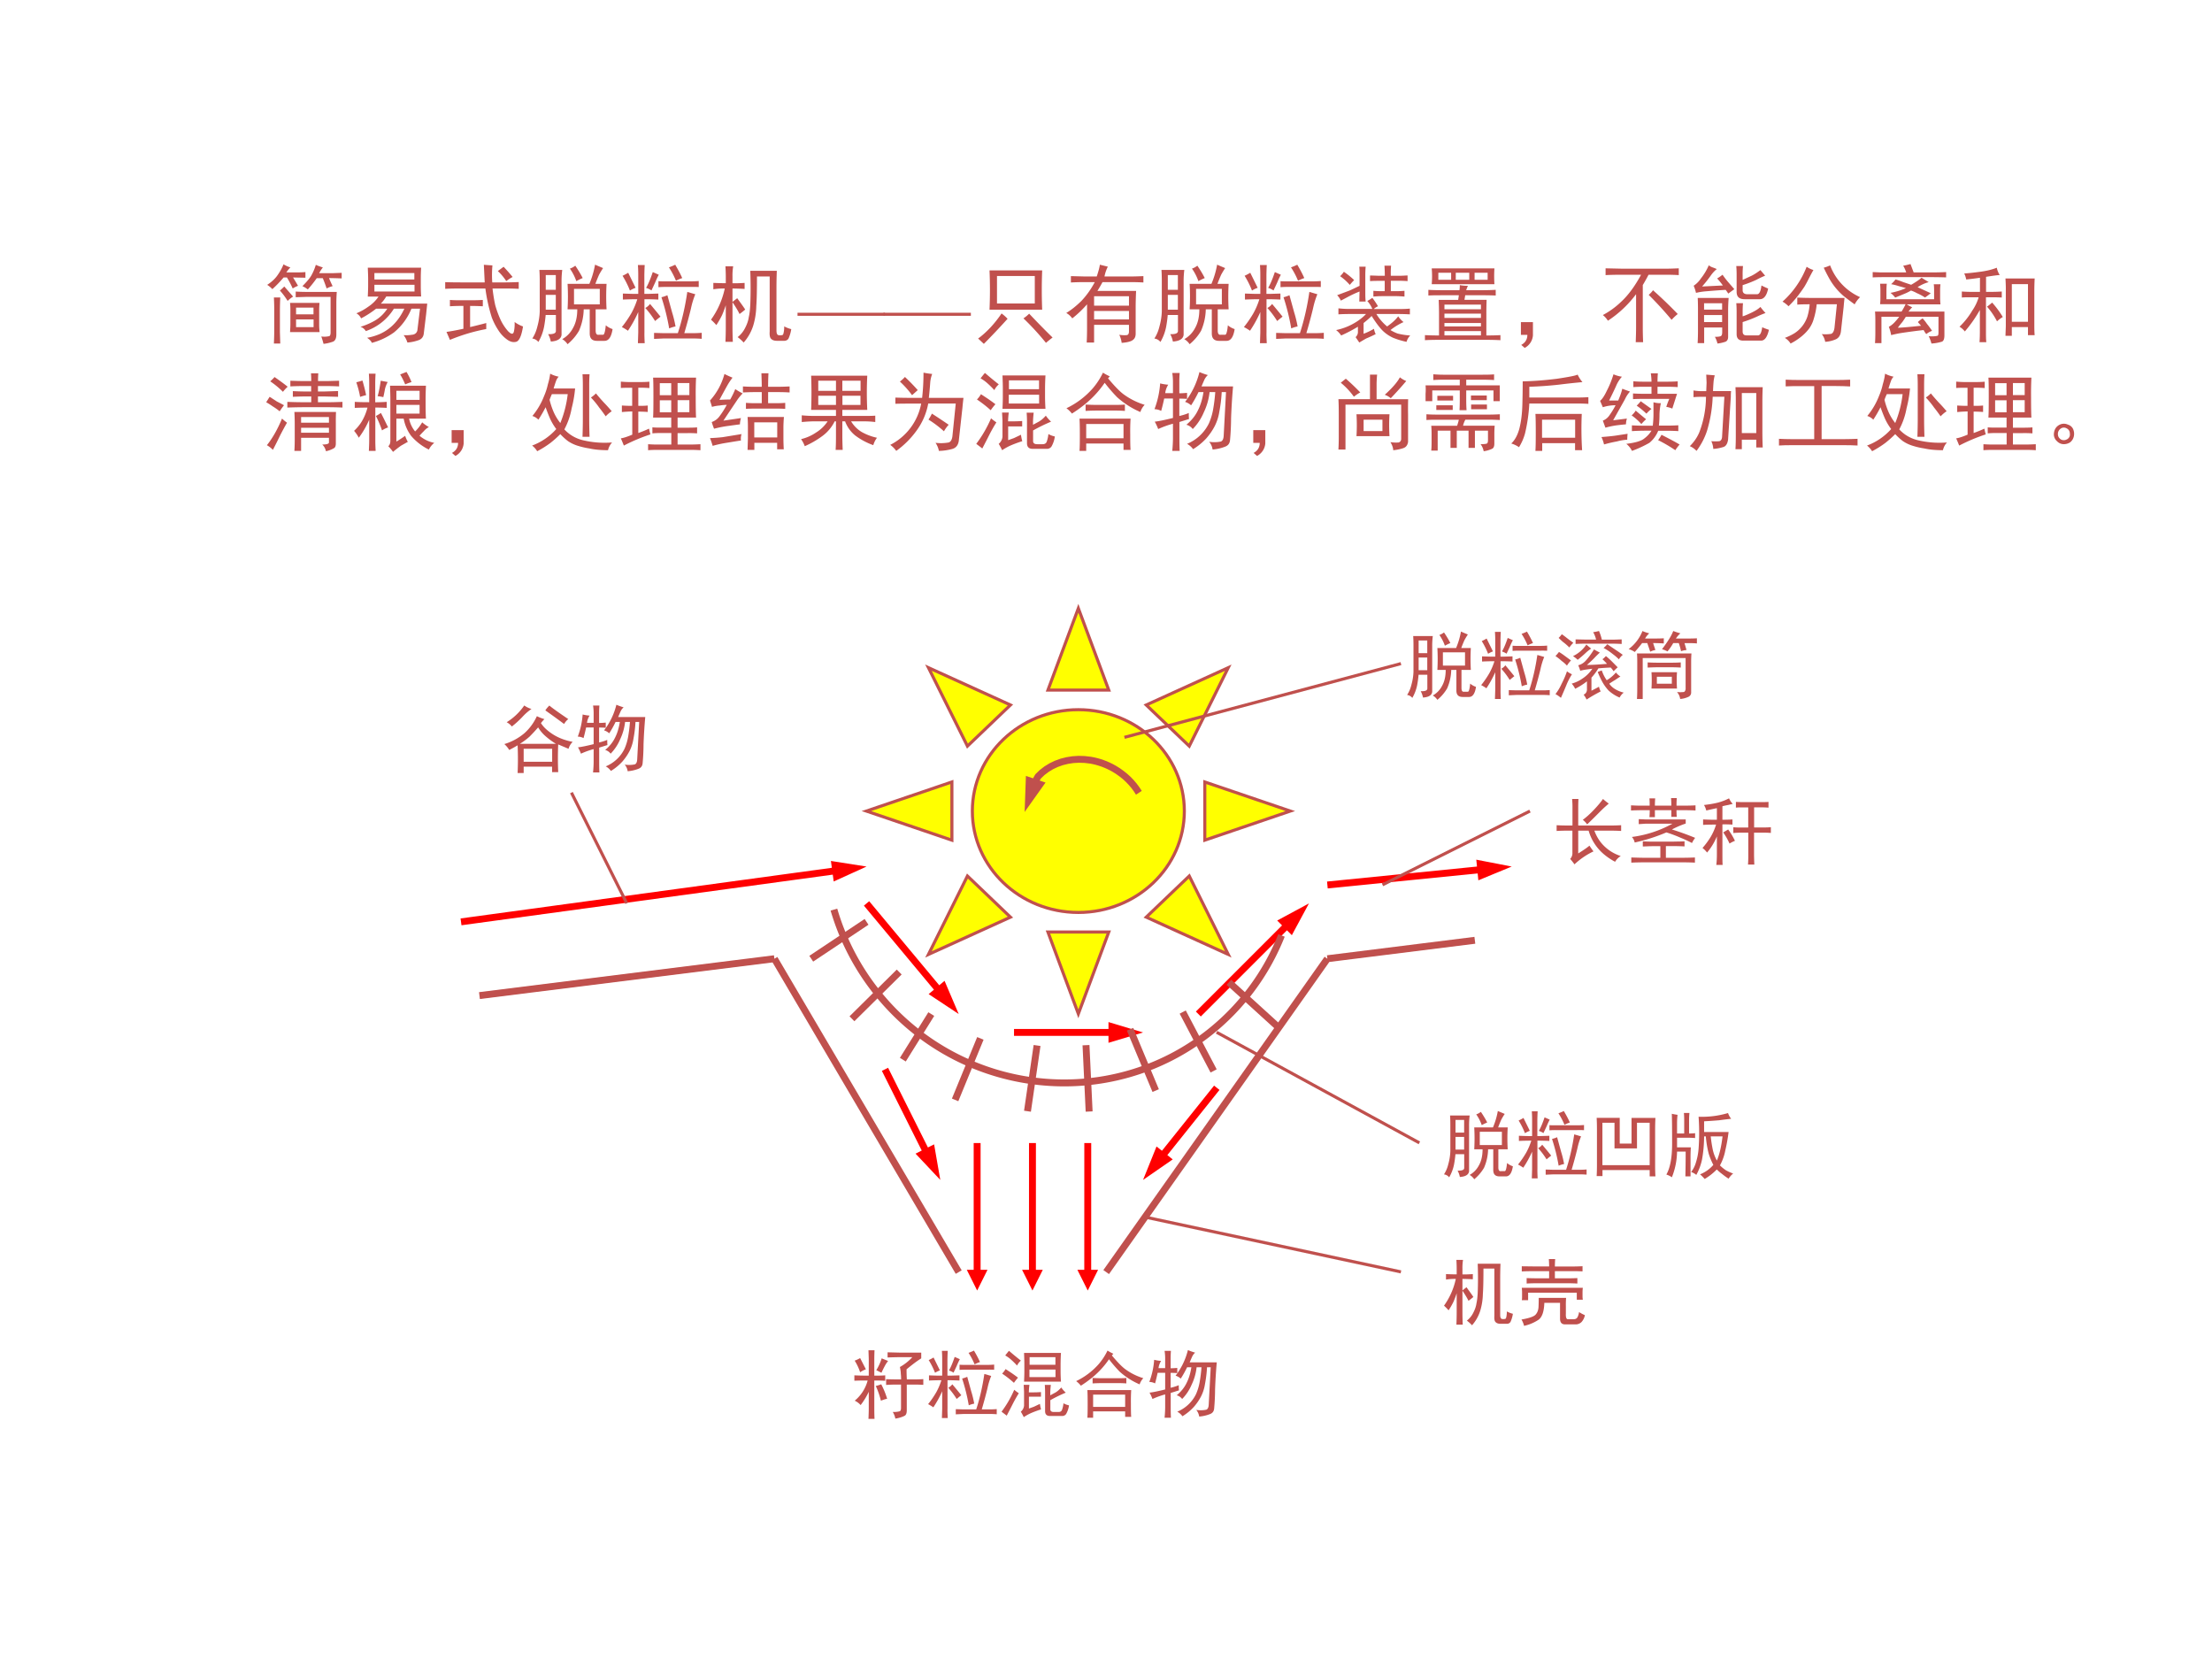 <svg xmlns="http://www.w3.org/2000/svg" xmlns:xlink="http://www.w3.org/1999/xlink" width="960" height="720" viewBox="0 0 720 540"><rect x="0" y="0" width="720" height="540" fill="#333333" stroke="none"/><g data-name="Artifact"><clipPath id="a"><path fill-rule="evenodd" d="M0 540h720V0H0Z"/></clipPath><g clip-path="url(#a)"><path fill="#fff" fill-rule="evenodd" d="M0 540h720V0H0Z"/></g></g><g data-name="Span"><clipPath id="b"><path fill-rule="evenodd" d="M0 540h720V0H0Z"/></clipPath><g clip-path="url(#b)"><symbol id="c"><path d="M.605.219C.605.195.607.168.61.137H.266C.268.17.27.202.27.23v.165a.753.753 0 0 1-.004.082h.343A.868.868 0 0 1 .605.39V.219M.81.605A1.907 1.907 0 0 1 .805.473V.109C.805.06.789.031.758.023A.488.488 0 0 0 .656 0 1.093 1.093 0 0 1 .63.086.262.262 0 0 1 .723.09c.01.005.015.02.015.043v.414H.457L.332.543v.066A1.83 1.83 0 0 1 .445.605H.81M.762.672a.305.305 0 0 1-.07-.027C.68.68.666.72.647.765h-.07A1.375 1.375 0 0 0 .473.634.348.348 0 0 1 .41.672C.465.727.5.77.516.8a.605.605 0 0 1 .05.12.652.652 0 0 1 .082-.03.422.422 0 0 1-.043-.067h.157l.105.004V.762A4.66 4.66 0 0 1 .72.766C.729.742.743.71.762.672M.445.77.301.773A4.69 4.69 0 0 0 .359.676.347.347 0 0 1 .297.645 1.19 1.19 0 0 1 .23.773H.191A1.356 1.356 0 0 0 .06.637.284.284 0 0 1 0 .687c.057.037.1.079.129.125A.58.58 0 0 1 .19.926.344.344 0 0 1 .27.89.384.384 0 0 1 .223.832h.129c.03 0 .062.001.093.004V.77M.078.004C.081.069.082.12.082.156v.242C.082.435.081.482.078.54h.074A3.485 3.485 0 0 1 .148.395V.137L.152.004H.078M.54.195v.09H.336v-.09h.203m0 .149v.078H.336V.344h.203M.301.55A.357.357 0 0 1 .238.5a.85.85 0 0 1-.09.121c.013.01.03.026.051.047L.301.551Z"/></symbol><symbol id="d"><path d="M.754.875A2.28 2.28 0 0 1 .75.75V.656C.75.628.751.59.754.54H.348A.456.456 0 0 0 .285.457h.54L.812.332.784.102C.777.062.753.038.711.027A.468.468 0 0 0 .594.004.262.262 0 0 1 .55.09a.387.387 0 0 1 .094.004c.036.002.058.02.066.05l.031.254H.641A.69.69 0 0 0 .437.121.784.784 0 0 0 .18 0C.174.018.156.038.125.059a.67.67 0 0 1 .152.046.53.53 0 0 1 .157.11c.05.05.09.11.125.183H.437A.62.62 0 0 0 .11.137a.112.112 0 0 1-.062.05.812.812 0 0 1 .164.07.428.428 0 0 1 .148.141H.23A1.103 1.103 0 0 0 .055.285.128.128 0 0 1 0 .344a.653.653 0 0 1 .14.078.417.417 0 0 1 .118.117H.133c.002.044.004.086.004.125V.75c0 .034-.002.076-.004.125h.62M.677.598v.078H.21V.598h.465m0 .14v.075H.21V.738h.465Z"/></symbol><symbol id="e"><path d="M.46.7.45.905C.464.904.498.901.55.898A1.188 1.188 0 0 1 .548.7h.156c.05 0 .1.002.152.004V.625a2.68 2.68 0 0 1-.148.004H.551A1.96 1.96 0 0 1 .582.437C.598.38.617.327.641.273a.563.563 0 0 1 .09-.14C.77.093.792.093.8.129c.008.036.01.073.008.11A.375.375 0 0 1 .906.187C.888.075.861.016.824.008.79 0 .755.009.72.035A.387.387 0 0 0 .62.141a.764.764 0 0 0-.078.152 1.935 1.935 0 0 0-.074.336H.184C.108.629.047.628 0 .625v.078C.05.701.11.7.18.7h.28M.298.492c.05 0 .096.001.14.004V.422A2.68 2.68 0 0 1 .29.426V.18c.055.013.117.028.188.047v-.07A2.127 2.127 0 0 1 .055.031l-.04.093C.048.128.113.139.212.16v.266A2.05 2.05 0 0 1 .055.422v.074C.083.493.124.492.175.492h.122m.383.39C.73.829.764.789.785.763A.47.47 0 0 1 .711.715a.634.634 0 0 1-.098.117l.067.05Z"/></symbol><symbol id="f"><path d="M.824.887A1.032 1.032 0 0 1 .777.809 1.716 1.716 0 0 1 .734.703h.13a2.581 2.581 0 0 1 0-.297H.737v-.25C.738.122.75.106.773.11h.051c.013 0 .024.037.031.11A.234.234 0 0 1 .934.176C.92.085.889.039.84.039H.75C.695.04.668.068.668.125v.281h-.07a.66.66 0 0 0-.055-.25A.59.59 0 0 0 .41 0a.193.193 0 0 1-.062.059.314.314 0 0 1 .125.129c.034.06.05.132.05.218H.41a2.581 2.581 0 0 1 0 .297h.254A1.036 1.036 0 0 1 .73.926a4.26 4.26 0 0 1 .094-.04M0 .067c.026.04.046.086.059.141a.74.74 0 0 1 .027.172v.355c0 .045-.001.088-.004.13h.266A1.048 1.048 0 0 1 .34.726V.109C.335.063.293.036.215.031a.286.286 0 0 1-.031.086c.062-.002.092.01.09.04V.34H.155A1.362 1.362 0 0 0 .136.2.568.568 0 0 0 .07.026a.105.105 0 0 1-.07.04m.785.398v.18h-.3v-.18h.3M.273.633v.172H.156V.633h.117m0-.23v.171H.156V.402h.117M.5.914C.534.864.563.816.586.77A.649.649 0 0 1 .512.734.587.587 0 0 1 .437.88C.459.887.48.899.5.914Z"/></symbol><symbol id="g"><path d="M0 .188c.042.052.078.105.11.16a.863.863 0 0 1 .07.164C.115.512.059.51.012.508v.07C.069.576.117.574.156.574h.035v.223c0 .015 0 .053-.004.113h.079A3.122 3.122 0 0 1 .262.793V.574H.3l.125.004v-.07a3.703 3.703 0 0 1-.13.004H.263V.125C.262.105.263.062.266 0H.187l.004.125v.238a1.382 1.382 0 0 0-.12-.218A.57.57 0 0 1 0 .188M.855.57a.956.956 0 0 1-.05-.164A5.655 5.655 0 0 0 .727.117H.84c.023 0 .053.001.09.004v-.07a1.187 1.187 0 0 1-.09.004H.484L.375.05v.07L.477.117h.175c.05.154.086.314.11.48L.855.57M.805.72c.028 0 .058.001.09.004v-.07A1.344 1.344 0 0 1 .8.655H.508A.907.907 0 0 1 .426.652v.07A.907.907 0 0 1 .508.72h.297M.53.559l.055-.2C.602.305.615.25.625.195A.352.352 0 0 1 .551.172a2.574 2.574 0 0 1-.09.363.371.371 0 0 1 .07.024M.328.457C.372.405.413.355.45.309A1.707 1.707 0 0 1 .387.258 1.003 1.003 0 0 1 .273.41a.163.163 0 0 1 .055.047m.293.457C.652.862.68.81.703.758A.423.423 0 0 1 .63.727a.916.916 0 0 1-.082.156.71.71 0 0 1 .074.031m-.277-.3a.234.234 0 0 1-.063.03c.024.04.05.1.078.184L.43.797a.894.894 0 0 1-.042-.09A5.893 5.893 0 0 0 .344.613M.074.82.16.645A.32.32 0 0 1 .094.613a1.04 1.04 0 0 1-.086.172C.03.795.053.807.074.82Z"/></symbol><symbol id="h"><path d="M.766.836A5.366 5.366 0 0 1 .762.648V.141C.762.107.77.089.785.086a.098.098 0 0 1 .04 0c.01 0 .016.008.019.023a.3.3 0 0 1 .008.079.337.337 0 0 1 .082-.032.41.41 0 0 0-.032-.11C.892.03.875.02.852.02H.77C.738.02.715.027.7.043.685.056.68.085.683.129v.64H.535C.535.622.533.506.527.423A.848.848 0 0 0 .492.199.54.54 0 0 0 .38 0a.473.473 0 0 1-.07.063.307.307 0 0 1 .086.105C.418.21.434.253.44.297.45.34.454.388.457.437a5.113 5.113 0 0 1 0 .398h.309M.305.516C.346.459.378.416.398.384A.866.866 0 0 0 .332.332C.316.366.289.412.25.469V.184C.25.132.251.073.254.008H.168c.003.065.004.124.004.176v.25A1.457 1.457 0 0 0 .129.32.97.97 0 0 0 .062.203.702.702 0 0 1 0 .266a.967.967 0 0 1 .16.363H.137A.772.772 0 0 1 .027.62v.074C.064.693.1.691.133.691h.039V.77C.172.81.17.85.168.887h.09A.647.647 0 0 1 .25.77V.69h.043c.029 0 .061.002.098.004v-.07A3.218 3.218 0 0 1 .25.629V.473l.055.043Z"/></symbol><use xlink:href="#c" fill="#c0504d" transform="matrix(27.96 0 0 -27.96 86.972 111.929)"/><use xlink:href="#d" fill="#c0504d" transform="matrix(27.96 0 0 -27.96 115.997 111.601)"/><use xlink:href="#e" fill="#c0504d" transform="matrix(27.96 0 0 -27.96 144.91 111.492)"/><use xlink:href="#f" fill="#c0504d" transform="matrix(27.96 0 0 -27.96 173.277 112.038)"/><use xlink:href="#g" fill="#c0504d" transform="matrix(27.96 0 0 -27.96 202.409 111.71)"/><use xlink:href="#h" fill="#c0504d" transform="matrix(27.96 0 0 -27.96 231.434 111.492)"/></g></g><g data-name="Span"><clipPath id="i"><path fill-rule="evenodd" d="M0 540h720V0H0Z"/></clipPath><g clip-path="url(#i)"><symbol id="j"><path d="M1.018 0H0v.036h1.018V0Z"/></symbol><use xlink:href="#j" fill="#c0504d" transform="matrix(27.96 0 0 -27.96 259.59 102.796)"/><use xlink:href="#j" fill="#c0504d" transform="matrix(27.96 0 0 -27.96 287.55 102.796)"/></g></g><g data-name="Span"><clipPath id="k"><path fill-rule="evenodd" d="M0 540h720V0H0Z"/></clipPath><g clip-path="url(#k)"><symbol id="l"><path d="M.746.855a5.748 5.748 0 0 1 0-.457H.133a5.29 5.29 0 0 1 0 .457h.613M.66.47v.32H.22V.47H.66M.594.352C.72.219.813.126.867.074A1.786 1.786 0 0 1 .79.012a3.107 3.107 0 0 1-.262.285.436.436 0 0 1 .067.055M.344.293A8.514 8.514 0 0 0 .067 0C.047.018.025.04 0 .062c.047.034.095.077.145.13C.194.245.237.3.273.354a.45.45 0 0 0 .07-.062Z"/></symbol><symbol id="m"><path d="M0 .348c.06.036.118.083.176.14.057.06.11.133.156.219h-.14C.154.707.108.706.054.703v.074L.207.773h.148C.376.836.388.882.391.91L.484.887A.427.427 0 0 1 .445.773h.317c.044 0 .09.002.136.004V.703a2.28 2.28 0 0 1-.125.004H.422A2.032 2.032 0 0 0 .363.605h.45A4.44 4.44 0 0 1 .808.43V.113C.809.077.799.051.777.035.757.017.712.005.645 0a.289.289 0 0 1-.028.094A.349.349 0 0 1 .703.09C.721.092.73.107.73.133V.21H.324V.004H.238c.003.065.004.121.004.168v.277A1.265 1.265 0 0 0 .07.285.215.215 0 0 1 0 .348m.73.086v.109H.324v-.11H.73m0-.16v.098H.324V.273H.73Z"/></symbol><symbol id="n"><path d="M.227.063a.08.08 0 0 1 .027.054v.067A1.75 1.75 0 0 0 .059.082.258.258 0 0 1 0 .145a.705.705 0 0 1 .262.113c.036.026.065.05.086.074H.156C.115.332.072.331.027.328v.07C.072.393.115.391.157.391h.265a.337.337 0 0 1-.059.093c.021.01.04.023.059.036A.93.93 0 0 0 .488.422.172.172 0 0 1 .438.39h.289C.766.39.81.39.859.395V.328a2.4 2.4 0 0 1-.132.004H.469A.567.567 0 0 1 .594.187c.026.019.05.037.07.055a.43.43 0 0 1 .059.063.305.305 0 0 1 .062-.067.706.706 0 0 1-.152-.093.488.488 0 0 1 .082-.04.807.807 0 0 1 .148-.023A.17.17 0 0 1 .82.008a.934.934 0 0 0-.156.047.433.433 0 0 0-.121.082C.507.173.463.23.414.309A1.162 1.162 0 0 0 .32.227V.102A.74.74 0 0 1 .441.16a.193.193 0 0 1 .02-.062A1.56 1.56 0 0 0 .35.047 4.58 4.58 0 0 1 .27 0L.227.063m.34.714c0 .045-.002.084-.004.118H.64A1.003 1.003 0 0 1 .637.777h.101c.024 0 .055.002.094.004V.715a1.48 1.48 0 0 1-.094.004H.637V.598H.71c.018 0 .047.001.086.004V.535A1.44 1.44 0 0 1 .71.54H.53C.5.54.467.538.434.535v.067a.913.913 0 0 1 .09-.004h.042v.12H.512c-.034 0-.073 0-.117-.003V.78C.439.78.478.777.512.777h.054M.012.551l.144.054.117.055v.113c0 .04 0 .076-.003.11h.074A1.25 1.25 0 0 1 .34.773V.59C.34.556.34.518.344.477H.27l.003.117A1.302 1.302 0 0 1 .16.543C.121.523.086.503.055.488a.206.206 0 0 1-.043.063M.16.67a.597.597 0 0 1-.113.102C.067.792.082.81.09.824A.948.948 0 0 0 .21.727.973.973 0 0 1 .16.672Z"/></symbol><symbol id="o"><path d="M.5.633A.659.659 0 0 1 .48.582h.2c.036 0 .084.001.144.004V.52A3.272 3.272 0 0 1 .68.523H.469L.46.47h.258A4.221 4.221 0 0 1 .715.305v-.25c.062 0 .117.001.164.004V0C.822.003.769.004.719.004H.156C.104.004.052.003 0 0v.059C.055.056.11.055.164.055v.25C.164.349.163.404.16.469h.227l.008.054H.187C.142.523.091.523.04.52v.066C.091.583.141.582.187.582h.215c.003.02.004.04.004.059A.485.485 0 0 1 .5.633m.309.203a1.432 1.432 0 0 1 0-.184h-.73a1.041 1.041 0 0 1 0 .184h.73M.652.359v.055H.227V.36h.425m0-.101v.05H.227v-.05h.425m0-.203v.05H.227v-.05h.425m0 .105V.2H.227V.16h.425M.516.703v.082H.359V.703h.157m.214 0v.082H.578V.703H.73m-.425 0v.082H.156V.703h.149Z"/></symbol><use xlink:href="#l" fill="#c0504d" transform="matrix(27.96 0 0 -27.96 318.368 111.929)"/><use xlink:href="#m" fill="#c0504d" transform="matrix(27.96 0 0 -27.96 347.066 111.601)"/><use xlink:href="#f" fill="#c0504d" transform="matrix(27.96 0 0 -27.96 375.76 112.038)"/><use xlink:href="#g" fill="#c0504d" transform="matrix(27.96 0 0 -27.96 404.892 111.71)"/><use xlink:href="#n" fill="#c0504d" transform="matrix(27.96 0 0 -27.96 434.898 111.492)"/><use xlink:href="#o" fill="#c0504d" transform="matrix(27.96 0 0 -27.96 463.813 110.728)"/></g></g><g data-name="Span"><clipPath id="p"><path fill-rule="evenodd" d="M0 540h720V0H0Z"/></clipPath><g clip-path="url(#p)"><symbol id="q"><path d="M0 .3h.14V.146A.18.18 0 0 0 .044 0l-.04.035C.052.061.075.1.075.152H0v.149Z"/></symbol><use xlink:href="#q" fill="#c0504d" transform="matrix(27.96 0 0 -27.96 495.053 113.24)"/></g></g><g data-name="Span"><clipPath id="r"><path fill-rule="evenodd" d="M0 540h720V0H0Z"/></clipPath><g clip-path="url(#r)"><symbol id="s"><path d="M.883.781a2.227 2.227 0 0 1-.121.004h-.23a2.049 2.049 0 0 0-.067-.12v-.49C.465.125.466.066.469 0H.383c.002.063.004.121.004.176v.383A1.294 1.294 0 0 0 .059.25.256.256 0 0 1 0 .316a.934.934 0 0 1 .207.149c.086.078.165.185.238.32H.187A3.29 3.29 0 0 1 .032.781V.86l.18-.004h.547c.034 0 .075.002.125.004V.781M.8.261a4.22 4.22 0 0 1-.266.29c.021.018.038.036.05.054A5.175 5.175 0 0 0 .872.328a.57.57 0 0 1-.07-.066Z"/></symbol><symbol id="t"><path d="M.246.078c.047 0 .073.005.078.016.005.008.008.02.008.039v.054h-.21V.005H.046C.049.056.05.103.05.144v.262C.05.453.049.495.047.531h.36A1.949 1.949 0 0 1 .401.402V.074C.4.046.388.027.367.02A.432.432 0 0 0 .277 0a.305.305 0 0 1-.03.078m.589.277A.947.947 0 0 1 .742.316 1.401 1.401 0 0 0 .57.25V.14C.57.11.585.095.613.095h.14C.776.099.79.132.798.19c.02-.01.047-.02.078-.03C.857.076.827.034.785.034h-.21C.524.035.5.06.5.11v.254C.5.403.499.438.496.47h.078A1.228 1.228 0 0 1 .57.367v-.05c.026.007.06.022.102.042.044.021.08.043.105.067a.685.685 0 0 1 .059-.07M.57.741.676.79C.71.807.743.83.777.855L.832.79A1.057 1.057 0 0 1 .73.742 1.282 1.282 0 0 0 .57.68V.62C.57.59.59.574.625.574h.113c.026 0 .043.034.051.102A1.03 1.03 0 0 1 .867.64C.85.557.817.516.77.516H.594C.53.516.5.544.5.602V.8C.5.832.499.866.496.902h.078A1.013 1.013 0 0 1 .57.79V.742M.402.582a.35.35 0 0 1-.03.043A7.37 7.37 0 0 1 .155.609.805.805 0 0 1 .027.59.504.504 0 0 1 0 .673a.287.287 0 0 1 .082.082c.04.05.07.101.094.156A.138.138 0 0 1 .219.887a.659.659 0 0 0 .05-.02.35.35 0 0 1-.066-.07A1.494 1.494 0 0 0 .098.664L.34.676a.909.909 0 0 1-.067.082c.019.01.04.025.063.043.02-.029.04-.055.059-.078l.078-.09-.07-.051M.331.25v.082h-.21V.25h.21m0 .145v.074h-.21V.395h.21Z"/></symbol><symbol id="u"><path d="M.094 0a.202.202 0 0 1-.067.066C.07.082.107.1.141.121a.37.37 0 0 1 .148.191.65.65 0 0 1 .027.145C.256.457.208.456.172.453v.082C.214.533.267.531.332.531h.39A2.486 2.486 0 0 1 .712.43L.68.14C.674.095.654.063.617.048A.359.359 0 0 0 .497.02a.2.2 0 0 1-.04.09.413.413 0 0 1 .11.003c.02.008.033.032.038.07l.028.274H.398A.864.864 0 0 0 .363.285.354.354 0 0 0 .305.168.532.532 0 0 0 .21.074.685.685 0 0 0 .094 0m.46.91A.661.661 0 0 1 .903.54.32.32 0 0 1 .84.456a3.895 3.895 0 0 0-.125.094.757.757 0 0 0-.164.195C.522.796.499.841.48.883A.405.405 0 0 1 .554.91M.359.855A2.593 2.593 0 0 1 .301.746 1.28 1.28 0 0 0 .254.66a2.327 2.327 0 0 0-.07-.098A1.217 1.217 0 0 0 .07.434.322.322 0 0 1 0 .488a1.06 1.06 0 0 1 .281.406A.274.274 0 0 1 .36.856Z"/></symbol><symbol id="v"><path d="M.395.457A.49.49 0 0 1 .46.422a.403.403 0 0 1-.043-.05h.418v-.27C.836.052.824.025.8.02A.524.524 0 0 0 .684 0a.419.419 0 0 1-.032.086.302.302 0 0 1 .102.004c.008.002.012.015.012.039v.183h-.38A.894.894 0 0 0 .345.25.866.866 0 0 1 .293.184c.031 0 .121.007.27.023L.526.25a.364.364 0 0 0 .055.043.472.472 0 0 0 .05-.063.933.933 0 0 0 .06-.082A.235.235 0 0 1 .624.11a.245.245 0 0 0-.031.047A6.498 6.498 0 0 1 .348.125 1.315 1.315 0 0 1 .215.098a.503.503 0 0 1-.027.097c.02.01.041.026.062.047.02.021.04.044.059.07H.102V.005H.027C.03.046.031.09.031.137v.12C.031.306.03.343.027.372h.309a.7.7 0 0 1 .047.086H.086c.003.026.004.05.004.07v.094a.747.747 0 0 1-.004.074h.078A.907.907 0 0 1 .16.613V.516h.555V.62c0 .026-.001.05-.004.07h.078a.571.571 0 0 1-.004-.07v-.09c0-.02.001-.045.004-.074H.395M.44.926.477.828h.222c.044 0 .097.001.156.004V.77C.795.772.735.773.672.773H.164C.114.773.06.773 0 .77v.062L.09.828h.3a.344.344 0 0 1-.035.078c.03.005.058.012.086.02M.266.746a.742.742 0 0 0 .09-.031L.448.684c.052.03.093.058.121.082L.652.715A.446.446 0 0 1 .523.656l.153-.07a.866.866 0 0 0-.067-.05.578.578 0 0 1-.093.05.415.415 0 0 1-.07.031.543.543 0 0 0-.079-.039A8.044 8.044 0 0 0 .262.535.272.272 0 0 1 .207.59a.81.81 0 0 1 .18.055 1.67 1.67 0 0 1-.082.023.613.613 0 0 1-.09.023c.02.019.038.037.05.055Z"/></symbol><symbol id="w"><path d="M.875.742A2.908 2.908 0 0 1 .871.598V.195c0-.047.001-.084.004-.113H.797v.094H.609V.074H.535l.004.11v.414C.54.642.538.69.535.742h.34m-.406.04C.445.781.392.774.309.761V.586h.058c.04 0 .08.001.125.004V.52a2.077 2.077 0 0 1-.12.003H.308V.121c0-.044 0-.085.004-.121H.233c.003.042.004.082.004.121v.254a1.548 1.548 0 0 0-.175-.25A.223.223 0 0 1 0 .18a.873.873 0 0 1 .148.187.545.545 0 0 1 .075.156h-.07c-.058 0-.1 0-.126-.003v.07A1.49 1.49 0 0 1 .152.586h.086V.75a3.915 3.915 0 0 0-.16-.02.279.279 0 0 1-.023.07c.05.003.112.01.187.02.076.01.14.026.192.047A.24.24 0 0 1 .469.781M.797.238v.438H.609V.238h.188m-.36.004A.831.831 0 0 1 .32.414C.336.424.355.44.38.461.429.406.47.35.504.293a.343.343 0 0 1-.067-.05Z"/></symbol><use xlink:href="#s" fill="#c0504d" transform="matrix(27.96 0 0 -27.96 521.72 111.383)"/><use xlink:href="#t" fill="#c0504d" transform="matrix(27.96 0 0 -27.96 551.288 111.82)"/><use xlink:href="#u" fill="#c0504d" transform="matrix(27.96 0 0 -27.96 580.204 111.82)"/><use xlink:href="#v" fill="#c0504d" transform="matrix(27.96 0 0 -27.96 609.554 111.82)"/><use xlink:href="#w" fill="#c0504d" transform="matrix(27.96 0 0 -27.96 637.815 111.383)"/></g></g><g data-name="Span"><clipPath id="x"><path fill-rule="evenodd" d="M0 540h720V0H0Z"/></clipPath><g clip-path="url(#x)"><symbol id="y"><path d="M.652.078C.704.078.73.086.73.102v.054H.406V.004H.328c.003.047.004.094.004.14V.32c0 .037-.001.082-.004.137h.484A2.554 2.554 0 0 1 .81.324V.086C.809.06.802.043.789.036A.302.302 0 0 0 .695 0a.148.148 0 0 1-.043.078m-.05.559V.57h.125c.054 0 .108.002.16.004V.508a3.7 3.7 0 0 1-.168.004h-.27C.37.512.301.51.246.508v.066C.298.572.361.57.434.57h.09v.067H.444C.401.637.355.635.31.633v.066C.355.697.4.695.445.695h.078v.063h-.07C.388.758.331.757.281.754V.82C.331.818.387.816.45.816h.074a.993.993 0 0 1-.003.09h.085a1.187 1.187 0 0 1-.003-.09H.71L.848.82V.754a3.133 3.133 0 0 1-.133.004H.602V.695H.68L.836.7V.633L.684.637H.602M.242.332A3.901 3.901 0 0 1 .16.18 4.724 4.724 0 0 0 .078.016a.287.287 0 0 1-.07.054C.073.151.132.254.184.38.202.363.22.348.242.332m.488 0v.066H.406V.332H.73m0-.117v.058H.406V.215H.73m-.574.25a.699.699 0 0 1-.082.058A.852.852 0 0 1 0 .57l.04.063.085-.055A2.16 2.16 0 0 0 .207.535a1.188 1.188 0 0 1-.05-.07m-.06.398C.172.811.222.773.25.75A.384.384 0 0 1 .195.691a1.009 1.009 0 0 1-.148.122c.02.018.038.035.05.05Z"/></symbol><symbol id="z"><path d="M.836.77A3.51 3.51 0 0 1 .832.578c0-.083.001-.147.004-.191H.64A.33.33 0 0 1 .71.238a.465.465 0 0 1 .082.106.42.42 0 0 1 .078-.055.194.194 0 0 1-.058-.047.973.973 0 0 1-.051-.054.378.378 0 0 1 .172-.083A.218.218 0 0 1 .87.027a.64.64 0 0 0-.207.16.478.478 0 0 0-.086.2H.492V.12c.04.024.073.046.102.067a.415.415 0 0 1 .031-.07L.547.073A1.26 1.26 0 0 1 .453 0a.496.496 0 0 1-.055.066C.414.08.422.1.422.13v.484C.422.665.42.717.418.77h.418m-.66.027C.176.84.174.879.172.91H.25A1.821 1.821 0 0 1 .246.79V.577A2.4 2.4 0 0 1 .38.582v-.07a2.4 2.4 0 0 1-.133.004v-.38c0-.038.001-.08.004-.124H.172c.002.044.004.086.004.125v.238a1.002 1.002 0 0 0-.121-.21A.447.447 0 0 1 0 .245c.036.034.066.07.09.11a.618.618 0 0 1 .066.16A2.68 2.68 0 0 1 .008.512v.07C.055.579.11.578.176.578v.219M.762.605v.106h-.27V.605h.27m0-.16v.102h-.27V.445h.27m-.45.008C.34.401.366.345.396.285A.294.294 0 0 1 .325.25a1.213 1.213 0 0 1-.071.168c.02.01.04.022.058.035m.079.36A.337.337 0 0 1 .359.73 1.2 1.2 0 0 0 .34.637a.503.503 0 0 1-.066.011C.29.703.301.763.31.828L.39.813M.098.828C.113.776.128.72.14.66A.708.708 0 0 1 .07.64C.062.69.047.747.026.81a.708.708 0 0 1 .07.02M.595.784a.814.814 0 0 1-.059.117C.56.91.583.92.61.93A.77.77 0 0 0 .668.812.624.624 0 0 1 .594.785Z"/></symbol><use xlink:href="#y" fill="#c0504d" transform="matrix(27.984 0 0 -27.984 86.645 146.873)"/><use xlink:href="#z" fill="#c0504d" transform="matrix(27.984 0 0 -27.984 115.252 147.091)"/></g></g><g data-name="Span"><clipPath id="A"><path fill-rule="evenodd" d="M0 540h720V0H0Z"/></clipPath><g clip-path="url(#A)"><use xlink:href="#q" fill="#c0504d" transform="matrix(27.984 0 0 -27.984 147.006 148.403)"/></g></g><g data-name="Span"><clipPath id="B"><path fill-rule="evenodd" d="M0 540h720V0H0Z"/></clipPath><g clip-path="url(#B)"><symbol id="C"><path d="M.309.867A.138.138 0 0 1 .277.813 1.494 1.494 0 0 1 .25.73H.5A1.426 1.426 0 0 0 .46.5.832.832 0 0 0 .375.254.428.428 0 0 1 .587.129 1.078 1.078 0 0 1 .93.102a.2.2 0 0 1-.047-.09c-.08 0-.153.006-.215.02a.904.904 0 0 0-.145.034.432.432 0 0 0-.105.051.687.687 0 0 0-.09.082A1.28 1.28 0 0 0 .215.098 1.123 1.123 0 0 0 .059 0 .248.248 0 0 1 0 .066a.706.706 0 0 1 .281.192.63.63 0 0 0-.074.125 1.895 1.895 0 0 0-.05.129A1.465 1.465 0 0 0 .073.367a.166.166 0 0 1-.07.043.831.831 0 0 1 .137.234.72.72 0 0 1 .043.133C.197.824.206.866.21.902A.36.36 0 0 1 .309.867m.359.028a1.949 1.949 0 0 1-.004-.13v-.39C.664.32.665.251.668.168H.586C.589.251.59.32.59.375v.39c0 .047-.001.09-.004.13h.082M.203.598A.89.89 0 0 1 .25.457.587.587 0 0 1 .328.328a1.264 1.264 0 0 1 .086.336H.23A.74.74 0 0 1 .203.598m.54.074C.77.638.802.602.835.566.87.53.9.496.926.465a.372.372 0 0 1-.07-.059C.834.437.81.471.78.508.753.547.721.586.684.625a.33.33 0 0 1 .058.047Z"/></symbol><symbol id="D"><path d="M.875.844A3.81 3.81 0 0 1 .871.62C.871.51.872.428.875.38H.66V.262h.117c.047 0 .084.001.11.004v-.07a1.25 1.25 0 0 1-.11.003H.66V.066H.8c.05 0 .092.002.126.004V0a1.609 1.609 0 0 1-.121.004h-.38C.386.004.349.003.317 0v.07a1.43 1.43 0 0 1 .11-.004h.16V.2H.457a.913.913 0 0 1-.09-.004v.07a.913.913 0 0 1 .09-.003h.129v.117H.375c.003.039.004.118.004.238S.378.813.375.844h.5M.238.793c.029 0 .06.001.094.004V.723a1.344 1.344 0 0 1-.094.004H.203V.516c.037 0 .073 0 .11.004V.445a1.535 1.535 0 0 1-.11.004V.2c.05.018.091.035.125.051A.861.861 0 0 1 .344.184a2.042 2.042 0 0 1-.309-.13A1.94 1.94 0 0 1 0 .138c.034.005.078.02.133.043v.27C.086.45.046.447.012.444V.52a1.71 1.71 0 0 1 .12-.004v.21H.087A1.15 1.15 0 0 1 0 .724v.074A1.15 1.15 0 0 1 .086.793h.152M.797.441v.141H.66v-.14h.137m0 .199v.14H.66v-.14h.137M.586.44v.141H.453v-.14h.133m0 .199v.14H.453v-.14h.133Z"/></symbol><symbol id="E"><path d="M.86.383A1.488 1.488 0 0 1 .854.27V.137c0-.05.002-.093.004-.13H.781v.075H.516V0H.437l.004.133v.144a1.6 1.6 0 0 1-.004.106H.86M.262.84A.765.765 0 0 1 .195.738 11.502 11.502 0 0 1 .11.582c.058.003.1.004.125.004.024.042.043.082.059.121a.68.68 0 0 1 .086-.05.546.546 0 0 1-.07-.087A55.408 55.408 0 0 1 .156.34L.36.37A.289.289 0 0 1 .348.297 7.795 7.795 0 0 1 .223.28 1.312 1.312 0 0 1 .047.246.93.93 0 0 0 .02.324a.185.185 0 0 1 .093.07.975.975 0 0 1 .082.13.637.637 0 0 1-.082-.008A.428.428 0 0 1 .023.5C.016.526.008.55 0 .574a.75.75 0 0 1 .168.309C.199.867.23.853.262.84m.34-.106C.602.78.6.831.598.891H.68A2.837 2.837 0 0 1 .676.734h.113c.05 0 .095.002.137.004v-.07a2.134 2.134 0 0 1-.133.004H.676V.543h.09c.036 0 .073.001.109.004v-.07A1.394 1.394 0 0 1 .762.48H.535C.491.48.452.48.418.477v.07a1.43 1.43 0 0 1 .11-.004h.074v.129H.516C.469.672.424.67.383.668v.07C.417.736.458.734.508.734h.094m.18-.59V.32H.515V.145H.78M.367.184A.177.177 0 0 1 .36.109C.31.102.254.092.191.082a1.382 1.382 0 0 1-.16-.035C.021.08.011.11 0 .137c.055.002.104.006.148.011l.22.036Z"/></symbol><symbol id="F"><path d="M.402 0c.003.047.004.104.004.172v.16H.391A.469.469 0 0 0 .246.16 1.063 1.063 0 0 0 .043.043.353.353 0 0 1 0 .125a.523.523 0 0 1 .176.078.434.434 0 0 1 .133.129H.152C.113.332.065.329.008.324v.078C.06.397.108.395.152.395h.254v.07H.117a5.006 5.006 0 0 1 0 .398H.77a3.932 3.932 0 0 1 0-.398H.48v-.07h.247c.052 0 .097 0 .136.003V.324a1.103 1.103 0 0 1-.129.008H.582A.359.359 0 0 1 .707.207.634.634 0 0 1 .883.141.266.266 0 0 1 .84.055a.79.79 0 0 0-.211.113.38.38 0 0 0-.117.164H.48V.168C.48.111.482.055.484 0H.402m.29.688v.117H.48V.687h.211m-.285 0v.118H.2V.687h.207M.691.523V.63h-.21V.523h.21m-.285 0V.63H.2V.523h.207Z"/></symbol><symbol id="G"><path d="M.488.895A.366.366 0 0 1 .465.793 3.856 3.856 0 0 0 .449.617h.403A3.431 3.431 0 0 1 .84.504L.797.114C.789.065.764.035.723.023A.619.619 0 0 0 .566 0a.255.255 0 0 1-.039.094.502.502 0 0 1 .153.004c.023.007.037.03.043.07l.039.383h-.32A.769.769 0 0 0 .308.238 1.034 1.034 0 0 0 .07 0 .295.295 0 0 1 0 .07a.678.678 0 0 1 .36.48H.23C.186.55.13.55.06.548V.62A4.69 4.69 0 0 1 .203.617h.168c.01.089.016.186.016.293C.428.902.462.897.488.895M.484.434C.55.392.614.349.68.304A.386.386 0 0 1 .625.228a1.26 1.26 0 0 1-.18.136.524.524 0 0 1 .04.07M.112.806a.402.402 0 0 1 .059.054A2.28 2.28 0 0 0 .32.707L.254.648a1.099 1.099 0 0 1-.14.157Z"/></symbol><symbol id="H"><path d="M.805.871A3.052 3.052 0 0 1 .8.72V.62C.8.577.802.53.805.481h-.5C.307.53.309.575.309.616V.72C.309.766.307.816.305.87h.5M.668.438A1.338 1.338 0 0 1 .66.336v-.04l.067.036c.028.016.056.04.082.07A.426.426 0 0 1 .87.332 1.916 1.916 0 0 1 .661.23V.11C.66.082.676.07.71.07h.062c.024 0 .04.01.047.028a.364.364 0 0 1 .02.09A.255.255 0 0 1 .914.16.321.321 0 0 0 .875.043.063.063 0 0 0 .82.016H.656C.612.016.59.038.59.082v.254c0 .026-.001.06-.004.101h.082M.262.075a.12.12 0 0 1 .043.082v.188L.3.438h.078A.855.855 0 0 1 .37.336h.063c.028 0 .062.001.101.004V.277H.371v-.16l.067.024L.52.18A.546.546 0 0 1 .535.105 1.378 1.378 0 0 1 .418.063.62.62 0 0 1 .301 0a.69.69 0 0 1-.04.074m.47.469v.102H.378V.543H.73m0 .168v.102H.38V.71H.73M.234.324A1.904 1.904 0 0 1 .16.195 10.494 10.494 0 0 0 .07.02C.055.033.031.05 0 .074a1.445 1.445 0 0 1 .172.297.65.65 0 0 1 .062-.047m-.18.328L.13.602A2.07 2.07 0 0 0 .223.535a.644.644 0 0 1-.055-.07 1.367 1.367 0 0 1-.16.125.325.325 0 0 1 .047.062m.047.246a4.14 4.14 0 0 1 .16-.132A.215.215 0 0 1 .21.699a.995.995 0 0 1-.074.074.448.448 0 0 1-.086.063C.064.854.08.875.1.898Z"/></symbol><symbol id="I"><path d="M.746.375a2.433 2.433 0 0 1-.004-.18C.742.102.743.04.746.012H.664v.074H.23V0H.152c.003.031.004.091.004.18 0 .09-.001.156-.004.195h.594M.484.844C.56.753.621.69.668.656A.81.81 0 0 1 .91.536.22.22 0 0 1 .86.452a.99.99 0 0 0-.27.172 1.84 1.84 0 0 0-.145.168 1.166 1.166 0 0 0-.27-.281A1.422 1.422 0 0 0 .064.434.32.32 0 0 1 0 .496a.955.955 0 0 1 .305.23.83.83 0 0 1 .12.184.61.61 0 0 1 .079-.043L.484.844m.18-.696v.165H.23V.147h.434M.57.535c.042 0 .078.001.11.004V.465a1.376 1.376 0 0 1-.106.004H.355C.301.469.257.467.223.465v.074C.273.536.316.535.355.535H.57Z"/></symbol><symbol id="J"><path d="M.832.684h-.05a1.7 1.7 0 0 0-.028-.23.554.554 0 0 0-.055-.169.717.717 0 0 0-.097-.14A.71.71 0 0 0 .449.02a.208.208 0 0 1-.07.062.49.49 0 0 1 .254.238.7.7 0 0 1 .05.168c.011.063.019.128.024.196H.641A.722.722 0 0 0 .574.449.622.622 0 0 0 .445.254a.132.132 0 0 1-.074.05c.06.05.104.105.133.165C.535.529.557.6.57.684H.512A1.32 1.32 0 0 0 .426.53a.188.188 0 0 1-.07.04.923.923 0 0 1 .167.347.76.76 0 0 1 .098-.035.171.171 0 0 1-.039-.051A3.864 3.864 0 0 1 .547.75h.367A7.28 7.28 0 0 1 .891.383 2.939 2.939 0 0 0 .879.129C.876.089.859.064.824.05A.516.516 0 0 0 .676.016a.18.18 0 0 1-.04.09.382.382 0 0 1 .137.003c.019.008.03.03.032.067l.027.508M.16.77A.233.233 0 0 1 .125.672h.09V.8C.215.84.212.875.207.906h.086A1.28 1.28 0 0 1 .289.801V.67c.026 0 .056.002.09.005v-.07a1.308 1.308 0 0 1-.09.003V.406c.044.01.08.022.11.035 0-.023 0-.046.003-.07L.29.336V.152C.29.108.29.057.293 0H.207c.005.052.008.103.008.152v.164A1.093 1.093 0 0 1 .043.254a.568.568 0 0 1-.04.086c.048.005.118.02.212.043v.226H.113A2.345 2.345 0 0 0 .078.465.173.173 0 0 1 0 .485a1.058 1.058 0 0 1 .066.3A.503.503 0 0 1 .16.77Z"/></symbol><use xlink:href="#C" fill="#c0504d" transform="matrix(27.984 0 0 -27.984 173.204 146.873)"/><use xlink:href="#D" fill="#c0504d" transform="matrix(27.984 0 0 -27.984 202.083 146.545)"/><use xlink:href="#E" fill="#c0504d" transform="matrix(27.984 0 0 -27.984 231.103 146.436)"/><use xlink:href="#F" fill="#c0504d" transform="matrix(27.984 0 0 -27.984 260.747 146.436)"/><use xlink:href="#G" fill="#c0504d" transform="matrix(27.984 0 0 -27.984 289.767 146.764)"/><use xlink:href="#H" fill="#c0504d" transform="matrix(27.984 0 0 -27.984 317.772 146.545)"/><use xlink:href="#I" fill="#c0504d" transform="matrix(27.984 0 0 -27.984 347.12 146.764)"/><use xlink:href="#J" fill="#c0504d" transform="matrix(27.984 0 0 -27.984 375.78 146.764)"/></g></g><g data-name="Span"><clipPath id="K"><path fill-rule="evenodd" d="M0 540h720V0H0Z"/></clipPath><g clip-path="url(#K)"><use xlink:href="#q" fill="#c0504d" transform="matrix(27.984 0 0 -27.984 407.936 148.403)"/></g></g><g data-name="Span"><clipPath id="L"><path fill-rule="evenodd" d="M0 540h720V0H0Z"/></clipPath><g clip-path="url(#L)"><symbol id="M"><path d="M.45.879A1.28 1.28 0 0 1 .444.773v-.18h.367A3.798 3.798 0 0 1 .81.415v-.32C.803.057.785.034.754.024A.512.512 0 0 0 .637 0c0 .026-.01.057-.032.094A.424.424 0 0 1 .7.09C.717.095.728.108.73.129V.53H.082V.008H0c.003.057.004.105.004.144v.262C.004.48.003.54 0 .594h.367v.285H.45M.594.418a2.067 2.067 0 0 1 0-.254H.21a2.067 2.067 0 0 1 0 .254h.383M.512.223v.132H.293V.223h.219m.277.582a4.003 4.003 0 0 0-.18-.2.238.238 0 0 1-.07.04c.089.08.147.148.176.203A.279.279 0 0 1 .789.805M.086.832a2.41 2.41 0 0 0 .168-.16.411.411 0 0 1-.074-.05.832.832 0 0 1-.153.163l.059.047Z"/></symbol><symbol id="N"><path d="M.734.426c.037 0 .08.001.13.004V.363C.813.366.77.367.733.367h-.27a.262.262 0 0 1-.027-.07h.368A1.187 1.187 0 0 1 .8.207V.09C.8.059.793.04.777.03A.332.332 0 0 0 .676 0 .194.194 0 0 1 .64.082c.041 0 .066.003.074.008.008.005.012.018.012.039v.11H.574v-.2H.5v.2H.363v-.2H.29v.2H.141V.007H.066C.07.044.07.083.07.125v.063C.07.22.07.258.066.296h.301a.708.708 0 0 1 .02.07H.14C.096.367.053.366.01.363V.43C.052.427.093.426.138.426h.597M.664.89c.04 0 .083 0 .133.004V.828C.747.831.703.832.664.832H.473V.766h.39V.582H.79v.125H.473v-.11c0-.044.001-.084.004-.12H.395C.397.51.398.549.398.594v.113h-.32V.582H0v.086a.61.61 0 0 1 0 .098h.398v.066H.207C.168.832.129.831.09.828v.067C.129.892.167.89.203.89h.461M.316.48H.125v.054h.191V.48M.32.59H.137v.055H.32V.59m.39.004H.528v.054h.184V.594M.715.488H.53v.055h.184V.488Z"/></symbol><symbol id="O"><path d="M.82.43A3.987 3.987 0 0 1 .824.008H.742V.09H.36V0H.281c.003.044.004.116.004.215C.285.316.284.388.281.43h.54M.772.887A.395.395 0 0 1 .828.8 8.216 8.216 0 0 1 .551.77 4.395 4.395 0 0 0 .21.746V.621h.566c.037 0 .077.001.121.004V.547a1.942 1.942 0 0 1-.12.004H.21A1.93 1.93 0 0 0 .16.203.606.606 0 0 0 .09.043.319.319 0 0 1 0 .086c.042.039.073.096.094.172.02.078.032.17.035.277.003.107.004.198.004.274.127.002.26.013.398.03C.67.86.75.875.773.888M.743.152v.211H.358v-.21h.383Z"/></symbol><symbol id="P"><path d="M.254.863A.388.388 0 0 1 .184.75 4.465 4.465 0 0 0 .105.586h.106c.023.055.039.1.047.137C.284.713.314.702.348.69a.341.341 0 0 1-.059-.09C.263.553.217.472.152.356l.16.02A.238.238 0 0 1 .301.309 2.712 2.712 0 0 1 .19.297.96.96 0 0 1 .062.27l-.03.082a.166.166 0 0 1 .077.062C.135.451.16.49.18.531A.489.489 0 0 1 .032.508L0 .582C.023.6.05.639.078.699.11.76.135.823.156.891A.357.357 0 0 1 .254.863M.598.805A.642.642 0 0 1 .59.902h.082A1.09 1.09 0 0 1 .668.805h.105c.045 0 .088.001.13.004V.742a2.003 2.003 0 0 1-.126.004H.668V.664h.227L.84.492a.289.289 0 0 1-.07.02.862.862 0 0 0 .035.093H.52c-.047 0-.093 0-.137-.003v.066C.427.665.473.664.52.664h.078v.082H.512C.467.746.426.745.387.742V.81C.423.806.465.805.512.805h.086m.109-.25a.683.683 0 0 1-.016-.13C.691.393.69.349.684.294h.078c.054 0 .104.001.148.004V.23C.871.233.822.234.762.234H.676a.35.35 0 0 0-.102-.14A1.33 1.33 0 0 0 .371 0a.237.237 0 0 1-.066.082c.106.013.177.034.21.063a.326.326 0 0 1 .083.09H.52A2.68 2.68 0 0 1 .37.23v.067A2.68 2.68 0 0 1 .52.293h.093C.618.34.621.384.621.426v.14A.274.274 0 0 1 .707.555M.32.199A.713.713 0 0 1 .316.13a.586.586 0 0 1-.12-.02 1.57 1.57 0 0 1-.15-.035.419.419 0 0 1-.03.086c.062.005.116.01.16.016L.32.199M.715.187C.819.134.889.096.925.074a.503.503 0 0 1-.05-.066 1.67 1.67 0 0 1-.2.117.536.536 0 0 1 .04.063m-.3.28c.051-.044.092-.077.12-.1A.541.541 0 0 1 .48.312a.645.645 0 0 1-.113.101.237.237 0 0 1 .047.055m.059.11C.483.57.525.54.598.488A.384.384 0 0 1 .539.433a.919.919 0 0 1-.113.093.77.77 0 0 1 .047.051Z"/></symbol><symbol id="Q"><path d="M.848.742A3.449 3.449 0 0 1 .844.578V.234C.844.172.845.107.848.04H.773v.09H.605v-.11H.531c.003.053.004.106.004.16v.4C.535.63.534.684.531.741h.317M.445.13C.437.079.417.05.383.043a.48.48 0 0 0-.11-.02.24.24 0 0 1-.023.09.54.54 0 0 1 .094 0C.362.118.372.134.375.16L.402.63H.266A1.57 1.57 0 0 0 .199.23.813.813 0 0 0 .078 0 .23.23 0 0 1 0 .055c.05.05.086.103.11.16a1.166 1.166 0 0 1 .078.414H.133C.104.629.074.628.043.625v.078A.55.55 0 0 1 .141.695h.05l.004.098-.004.094L.29.879A.503.503 0 0 1 .277.812 2.125 2.125 0 0 1 .27.696h.21A.536.536 0 0 1 .477.63l-.032-.5m.328.078v.465H.605V.207h.168Z"/></symbol><symbol id="R"><path d="M.656.762c.063 0 .12.001.172.004V.687C.776.69.718.692.656.692h-.16V.074H.75c.06 0 .115.002.164.004V0C.864.003.811.004.754.004H.148C.091.004.042.003 0 0v.078C.044.076.095.074.152.074H.41v.617H.254c-.068 0-.126 0-.176-.003v.078C.128.763.186.762.254.762h.402Z"/></symbol><use xlink:href="#M" fill="#c0504d" transform="matrix(27.984 0 0 -27.984 435.654 146.545)"/><use xlink:href="#N" fill="#c0504d" transform="matrix(27.984 0 0 -27.984 464.017 146.873)"/><use xlink:href="#O" fill="#c0504d" transform="matrix(27.984 0 0 -27.984 491.913 146.764)"/><use xlink:href="#P" fill="#c0504d" transform="matrix(27.984 0 0 -27.984 520.823 146.764)"/><use xlink:href="#Q" fill="#c0504d" transform="matrix(27.984 0 0 -27.984 550.03 146.764)"/><use xlink:href="#R" fill="#c0504d" transform="matrix(27.984 0 0 -27.984 579.05 145.015)"/><use xlink:href="#C" fill="#c0504d" transform="matrix(27.984 0 0 -27.984 607.71 146.873)"/><use xlink:href="#D" fill="#c0504d" transform="matrix(27.984 0 0 -27.984 636.73 146.545)"/></g></g><g data-name="Span"><clipPath id="S"><path fill-rule="evenodd" d="M0 540h720V0H0Z"/></clipPath><g clip-path="url(#S)"><symbol id="T"><path d="M.227.168A.139.139 0 0 0 .23.082.118.118 0 0 0 .187.02.137.137 0 0 0 .114 0a.108.108 0 0 0-.078.035A.105.105 0 0 0 0 .11c0 .029.007.054.02.075.013.02.032.036.058.046A.11.11 0 0 0 .164.227.094.094 0 0 0 .227.168m-.07-.11C.18.075.19.096.186.122c0 .029-.013.05-.039.063A.063.063 0 0 1 .078.18.074.074 0 0 1 .047.117C.047.091.059.07.082.055a.07.07 0 0 1 .074.004Z"/></symbol><use xlink:href="#T" fill="#c0504d" transform="matrix(27.984 0 0 -27.984 668.527 144.577)"/></g></g><g data-name="Span"><clipPath id="U"><path fill-rule="evenodd" d="M0 540h720V0H0Z"/></clipPath><g clip-path="url(#U)"><symbol id="V"><path d="M-2147483500-2147483500Z"/></symbol><use xlink:href="#V" fill="#c0504d" transform="matrix(27.984 0 0 -27.984 60095178000 -60095178000)"/></g></g><path fill="red" d="m150.21 301.17 121.97-16.63-.3-2.23-121.97 16.64Zm121.16-14.25 10.69-4.86-11.6-1.82ZM282.92 293.34l23.52 28.22-1.73 1.44-23.51-28.22Zm24.53 25.92 4.61 10.8-9.79-6.48ZM330.06 334.93h31.87v2.25h-31.87Zm30.75-2.25 11.25 3.38-11.25 3.37ZM390.86 330.86l28.84-28.85-1.6-1.59-28.84 28.84Zm29.63-26.46 5.57-10.34-10.34 5.57ZM432.17 289.18l49.93-4.99-.23-2.24-49.92 4.99Zm49.03-2.64 10.86-4.48-11.53-2.24ZM316.93 372.06v42.37h2.25v-42.37Zm-2.25 41.25 3.38 6.75 3.37-6.75ZM334.94 372.06l-.01 42.37h2.25l.01-42.37Zm-2.26 41.25 3.38 6.75 3.37-6.75ZM352.94 372.06l-.01 42.37h2.25l.01-42.37Zm-2.26 41.25 3.38 6.75 3.37-6.75ZM289.07 347.56l13.47 26.94-2.01 1.01-13.48-26.95Zm14.98 24.93 2.01 11.57-8.05-8.55ZM395.18 353.36l-17.67 22.09 1.75 1.41 17.68-22.1Zm-18.73 19.81-4.39 10.89 9.66-6.68Z" data-name="P"/><g data-name="P"><path fill="#ff0" fill-rule="evenodd" d="m420 264-27.84 9.47v-18.94Zm-20.21-46.67-12.69 25.53-14-13.39ZM351 198l9.9 26.63h-19.8Zm-48.79 19.33 26.69 12.14-14 13.39ZM282 264l27.84-9.47v18.94Zm20.21 46.66 12.69-25.52 14 13.39ZM351 330l-9.9-26.63h19.8Zm48.79-19.34-26.69-12.13 14-13.39ZM316.5 264c0-18.23 15.45-33 34.5-33s34.5 14.77 34.5 33-15.45 33-34.5 33-34.5-14.77-34.5-33Z"/><path fill="none" stroke="#c0504d" stroke-miterlimit="10" d="m420 264-27.84 9.47v-18.94Zm-20.21-46.67-12.69 25.53-14-13.39ZM351 198l9.9 26.63h-19.8Zm-48.79 19.33 26.69 12.14-14 13.39ZM282 264l27.84-9.47v18.94Zm20.21 46.66 12.69-25.52 14 13.39ZM351 330l-9.9-26.63h19.8Zm48.79-19.34-26.69-12.13 14-13.39ZM316.5 264c0-18.23 15.45-33 34.5-33s34.5 14.77 34.5 33-15.45 33-34.5 33-34.5-14.77-34.5-33Z"/></g><g data-name="P"><clipPath id="W"><path fill-rule="evenodd" d="M0 0h720v540H0"/></clipPath><g clip-path="url(#W)"><path fill="none" stroke="#c0504d" stroke-linejoin="round" stroke-width="2.25" d="M417.12 304.48a75.969 75.969 0 0 1-22.82 31.08c-32.92 26.66-81.5 21.24-108.51-12.11a78.554 78.554 0 0 1-14.35-27.37"/></g></g><path fill="none" stroke="#c0504d" stroke-miterlimit="10" stroke-width="2.25" d="m282.06 300.06-18 12" data-name="P"/><g data-name="P"><clipPath id="X"><path fill-rule="evenodd" d="M0 0h720v540H0"/></clipPath><g clip-path="url(#X)"><path fill="none" stroke="#c0504d" stroke-miterlimit="10" stroke-width="2.25" d="m367.83 335.02 8.34 19.96"/></g></g><g data-name="P"><clipPath id="Y"><path fill-rule="evenodd" d="M0 0h720v540H0"/></clipPath><g clip-path="url(#Y)"><path fill="none" stroke="#c0504d" stroke-miterlimit="10" stroke-width="2.25" d="m292.69 316.39-15.38 15.22"/></g></g><g data-name="P"><clipPath id="Z"><path fill-rule="evenodd" d="M0 0h720v540H0"/></clipPath><g clip-path="url(#Z)"><path fill="none" stroke="#c0504d" stroke-miterlimit="10" stroke-width="2.25" d="m303.13 330.08-9.26 14.84"/></g></g><g data-name="P"><clipPath id="aa"><path fill-rule="evenodd" d="M0 0h720v540H0"/></clipPath><g clip-path="url(#aa)"><path fill="none" stroke="#c0504d" stroke-miterlimit="10" stroke-width="2.25" d="m319.11 337.99-8.22 20.02"/></g></g><g data-name="P"><clipPath id="ab"><path fill-rule="evenodd" d="M0 0h720v540H0"/></clipPath><g clip-path="url(#ab)"><path fill="none" stroke="#c0504d" stroke-miterlimit="10" stroke-width="2.25" d="m337.56 340.3-3.12 21.4"/></g></g><g data-name="P"><clipPath id="ac"><path fill-rule="evenodd" d="M0 0h720v540H0"/></clipPath><g clip-path="url(#ac)"><path fill="none" stroke="#c0504d" stroke-miterlimit="10" stroke-width="2.25" d="m384.97 329.42 10.06 19.16"/></g></g><g data-name="P"><clipPath id="ad"><path fill-rule="evenodd" d="M0 0h720v540H0"/></clipPath><g clip-path="url(#ad)"><path fill="none" stroke="#c0504d" stroke-miterlimit="10" stroke-width="2.25" d="m353.49 340.2 1.02 21.6"/></g></g><g data-name="P"><clipPath id="ae"><path fill-rule="evenodd" d="M0 0h720v540H0"/></clipPath><g clip-path="url(#ae)"><path fill="none" stroke="#c0504d" stroke-miterlimit="10" stroke-width="2.25" d="m400 319.72 16 14.56"/></g></g><path fill="none" stroke="#c0504d" stroke-miterlimit="10" stroke-width="2.25" d="m156.06 324.06 96-12M252.06 312.06l60 102M432.06 312.06l-72 102M432.06 312.06l48-6" data-name="P"/><g data-name="P"><clipPath id="af"><path fill-rule="evenodd" d="M0 0h720v540H0"/></clipPath><g clip-path="url(#af)"><path fill="#c0504d" d="m335.79 254.15 1.12-1.98c.06-.1.12-.19.2-.26l1.32-1.26 1.53-1.18 1.64-1.01 1.75-.84 1.83-.67 1.91-.48 1.95-.31 2.01-.13 2.02.06 2.05.24 1.05.2 1.02.24 1.02.29 1.01.34 1.01.38.99.44.99.48.98.54 1.27.78 1.23.88 1.17.93 1.11 1 1.03 1.07.96 1.13.88 1.18.8 1.23-1.88 1.23-.72-1.11-.8-1.08-.86-1.01-.93-.97-.99-.92-1.07-.85-1.11-.79-1.17-.73-.89-.49-.9-.44-.89-.39-.92-.36-.92-.3-.92-.27-.92-.22-.9-.18-1.85-.22-1.82-.06-1.79.1-1.75.27-1.7.42-1.62.58-1.55.73-1.44.88-1.35 1.02-1.31 1.25.2-.26-1.13 1.99Zm4.53.57-6.81 9.57.42-11.74Z"/></g></g><path fill="none" stroke="#c0504d" stroke-miterlimit="10" d="m366 240 90-24" data-name="P"/><g data-name="Span"><clipPath id="ag"><path fill-rule="evenodd" d="M0 540h720V0H0Z"/></clipPath><g clip-path="url(#ag)"><symbol id="ah"><path d="M.684.59A1.11 1.11 0 0 0 .766.516L.844.437A.541.541 0 0 1 .789.384a.537.537 0 0 1-.039.05A3.005 3.005 0 0 1 .582.423.783.783 0 0 0 .488.297V.12l.047.024.055.03A.287.287 0 0 1 .613.11 2.092 2.092 0 0 1 .422 0a.342.342 0 0 1-.04.066C.41.08.424.1.427.13v.117a.968.968 0 0 0-.16-.101.276.276 0 0 1-.047.07.48.48 0 0 1 .148.07A.46.46 0 0 1 .5.418L.41.406A.78.78 0 0 1 .336.391a.624.624 0 0 1-.027.074.2.2 0 0 1 .101.062c.037.04.074.09.113.153A.96.96 0 0 1 .602.637 1.088 1.088 0 0 1 .523.559a1.596 1.596 0 0 0-.097-.09C.52.47.61.477.699.484a.707.707 0 0 1-.062.063.249.249 0 0 1 .047.043M.512.914C.535.917.562.922.59.93A.618.618 0 0 0 .629.812h.133c.036 0 .082.002.136.004V.754C.844.757.798.758.762.758H.418C.371.758.323.757.273.754v.062L.414.813h.137a.362.362 0 0 1-.04.101M.88.312a1.641 1.641 0 0 1-.07-.046A1.326 1.326 0 0 1 .73.215.232.232 0 0 1 .793.152.397.397 0 0 1 .926.094.192.192 0 0 1 .87.027a.518.518 0 0 0-.148.094.583.583 0 0 0-.09.125 1.108 1.108 0 0 0-.059.129l.055.02A.513.513 0 0 1 .695.262.487.487 0 0 1 .82.367.236.236 0 0 1 .88.313m-.656.03A.886.886 0 0 1 .148.196 6.068 6.068 0 0 0 .074.023.411.411 0 0 1 0 .074a.67.67 0 0 1 .082.137c.031.06.056.117.074.172a.342.342 0 0 1 .067-.04m.636.204a.765.765 0 0 1-.082.07A.8.8 0 0 1 .652.7C.668.712.685.73.703.75l.11-.074C.849.652.883.629.913.606A.23.23 0 0 1 .86.545M.24.59a.452.452 0 0 1 .179.156A1.49 1.49 0 0 1 .484.691.608.608 0 0 1 .402.625 1.753 1.753 0 0 0 .301.539a.408.408 0 0 1-.063.05M.047.646a.81.81 0 0 0 .07-.047L.211.53a.322.322 0 0 1-.055-.07.426.426 0 0 1-.07.062A.75.75 0 0 1 0 .59a.51.51 0 0 1 .047.055m.14.062a.663.663 0 0 1-.085.074C.078.802.059.821.043.836a.343.343 0 0 1 .043.05A.958.958 0 0 0 .148.84C.174.819.206.796.242.77A.67.67 0 0 1 .188.707Z"/></symbol><symbol id="ai"><path d="M.852.617A1.547 1.547 0 0 1 .848.5V.09A.063.063 0 0 0 .813.03.318.318 0 0 0 .699 0a.173.173 0 0 1-.043.094.45.45 0 0 1 .086 0c.016 0 .026.013.031.039v.422H.191V0H.113c.003.044.004.094.004.148V.5c0 .044-.001.083-.004.117h.739M.656.363a1.6 1.6 0 0 1 0-.222H.31a1.704 1.704 0 0 1 0 .222h.347M.281.891A.28.28 0 0 1 .223.82H.34c.039 0 .084 0 .137.003v-.07C.424.757.377.758.332.758L.363.664a.222.222 0 0 1-.07-.023l-.04.117h-.07A2.21 2.21 0 0 0 .083.637.267.267 0 0 1 0 .676a.568.568 0 0 1 .188.246C.207.912.24.9.28.89m.422 0A.356.356 0 0 1 .641.82h.171c.024 0 .062 0 .114.003v-.07a.673.673 0 0 1-.074.004H.758L.785.664A.286.286 0 0 1 .711.648a.862.862 0 0 1-.031.11H.605A.725.725 0 0 0 .527.645a.373.373 0 0 1-.074.03C.49.724.521.768.547.81.573.85.592.888.605.922A.877.877 0 0 1 .703.89M.578.492c.042 0 .085.001.129.004v-.07A2.196 2.196 0 0 1 .578.43H.395C.35.43.305.428.258.426v.07A2.4 2.4 0 0 1 .39.492h.187M.586.207v.094H.383V.207h.203Z"/></symbol><use xlink:href="#f" fill="#c0504d" transform="matrix(24 0 0 -24 458.02 227.795)"/><use xlink:href="#g" fill="#c0504d" transform="matrix(24 0 0 -24 482.114 227.514)"/><use xlink:href="#ah" fill="#c0504d" transform="matrix(24 0 0 -24 506.301 227.701)"/><use xlink:href="#ai" fill="#c0504d" transform="matrix(24 0 0 -24 530.114 227.514)"/></g></g><path fill="none" stroke="#c0504d" stroke-miterlimit="10" d="m396 336 66 36" data-name="P"/><g data-name="Span"><clipPath id="aj"><path fill-rule="evenodd" d="M0 540h720V0H0Z"/></clipPath><g clip-path="url(#aj)"><symbol id="ak"><path d="M.313.445h.16v.348h.324A3.176 3.176 0 0 1 .793.621V.145C.793.095.794.047.797 0H.719v.086h-.64V.004H0c.003.05.004.099.004.148V.63c0 .06-.001.114-.004.164h.313V.445M.719.152v.575H.547V.379H.242v.348H.078V.152h.64Z"/></symbol><symbol id="al"><path d="M.836.895A.269.269 0 0 1 .879.816a4.616 4.616 0 0 1-.164-.02A6.864 6.864 0 0 0 .512.782V.637h.332A2.302 2.302 0 0 0 .8.39.695.695 0 0 0 .727.184.536.536 0 0 1 .809.117.622.622 0 0 1 .906.074a.284.284 0 0 1-.062-.07.894.894 0 0 0-.086.062.623.623 0 0 0-.074.063A.8.8 0 0 0 .52 0a.707.707 0 0 1-.063.063.452.452 0 0 1 .18.128.926.926 0 0 0-.063.153 1.438 1.438 0 0 0-.039.234H.512A1.797 1.797 0 0 0 .484.266.733.733 0 0 0 .406.055a.193.193 0 0 1-.07.039.394.394 0 0 1 .066.133.82.82 0 0 1 .035.183 2.976 2.976 0 0 1 0 .434 1.233 1.233 0 0 1 .399.05M.152.872A.948.948 0 0 1 .145.754V.617h.097v.184c0 .028-.001.06-.004.094h.075A1.04 1.04 0 0 1 .308.8V.617c.03 0 .058.001.082.004V.555A.993.993 0 0 1 .3.559H.145v-.13h.187A2.274 2.274 0 0 1 .328.278V.035h-.07C.26.126.262.238.262.371H.145a.973.973 0 0 0-.07-.348A.282.282 0 0 1 0 .06c.052.09.078.23.078.418 0 .19-.001.325-.004.406A.808.808 0 0 1 .152.87m.45-.293a1.73 1.73 0 0 1 .03-.191A.563.563 0 0 1 .685.25C.72.33.746.44.762.578h-.16Z"/></symbol><use xlink:href="#f" fill="#c0504d" transform="matrix(24 0 0 -24 470.02 383.845)"/><use xlink:href="#g" fill="#c0504d" transform="matrix(24 0 0 -24 494.114 383.564)"/><use xlink:href="#ak" fill="#c0504d" transform="matrix(24 0 0 -24 519.707 382.908)"/><use xlink:href="#al" fill="#c0504d" transform="matrix(24 0 0 -24 542.395 383.751)"/></g></g><path fill="none" stroke="#c0504d" stroke-miterlimit="10" d="m372 396 84 18" data-name="P"/><g data-name="Span"><clipPath id="am"><path fill-rule="evenodd" d="M0 540h720V0H0Z"/></clipPath><g clip-path="url(#am)"><symbol id="an"><path d="M.375.805c0 .026-.001.06-.004.101h.086A1.432 1.432 0 0 1 .453.805h.223c.047 0 .097.001.152.004v-.07a2.758 2.758 0 0 1-.152.003H.453V.645h.172a2.4 2.4 0 0 1 .133.003V.574a2.4 2.4 0 0 1-.133.004H.227C.174.578.122.577.07.574v.074C.122.646.174.645.227.645h.148v.097H.168C.116.742.061.741.004.738v.07L.168.806h.207m.23-.426A1.285 1.285 0 0 1 .602.262V.168C.599.111.61.085.637.09h.07c.023 0 .04.008.05.023.011.019.019.043.024.074A.553.553 0 0 1 .86.145a.193.193 0 0 0-.043-.09A.11.11 0 0 0 .73.02H.59C.546.02.523.046.523.098v.214H.31C.306.193.279.116.23.082A.572.572 0 0 0 .035 0 .314.314 0 0 1 0 .086c.104.018.168.04.191.066.024.026.037.06.04.102.002.042.003.083.003.125h.371m-.597.07C.008.47.007.492.004.516h.828A.474.474 0 0 1 .828.457V.402c0-.015.001-.03.004-.047H.75V.45H.09V.348H.004c.003.01.004.024.004.043v.058Z"/></symbol><use xlink:href="#h" fill="#c0504d" transform="matrix(24 0 0 -24 470.02 431.376)"/><use xlink:href="#an" fill="#c0504d" transform="matrix(24 0 0 -24 495.239 431.564)"/></g></g><path fill="none" stroke="#c0504d" stroke-miterlimit="10" d="m204 294-18-36" data-name="P"/><g data-name="Span"><clipPath id="ao"><path fill-rule="evenodd" d="M0 540h720V0H0Z"/></clipPath><g clip-path="url(#ao)"><symbol id="ap"><path d="M.496.676a.407.407 0 0 1 .07-.082.686.686 0 0 1 .23-.137.87.87 0 0 1 .13-.035A.213.213 0 0 1 .87.328l-.14.059a4.186 4.186 0 0 1 0-.375H.647v.074H.262V0H.18a4.186 4.186 0 0 1 0 .375A1.954 1.954 0 0 0 .066.312.323.323 0 0 1 0 .392a.754.754 0 0 1 .273.148.699.699 0 0 1 .168.23A.587.587 0 0 1 .543.73.51.51 0 0 1 .496.676M.648.152v.176H.262V.152h.386M.7.395a1.003 1.003 0 0 0-.152.113.498.498 0 0 0-.09.11A2.49 2.49 0 0 0 .344.495.892.892 0 0 0 .21.395h.488M.367.867a.715.715 0 0 1-.125-.11A1.264 1.264 0 0 0 .102.63a.223.223 0 0 1-.07.058.799.799 0 0 1 .238.227.31.31 0 0 1 .097-.047m.5-.137A.229.229 0 0 1 .81.664a10.36 10.36 0 0 1-.254.184c.01.018.028.04.054.066C.65.88.734.82.867.73Z"/></symbol><use xlink:href="#ap" fill="#c0504d" transform="matrix(24.024 0 0 -24.024 164.158 251.61)"/><use xlink:href="#J" fill="#c0504d" transform="matrix(24.024 0 0 -24.024 188.065 251.422)"/></g></g><path fill="none" stroke="#c0504d" stroke-miterlimit="10" d="m450 288 48-24" data-name="P"/><g data-name="Span"><clipPath id="aq"><path fill-rule="evenodd" d="M0 540h720V0H0Z"/></clipPath><g clip-path="url(#aq)"><symbol id="ar"><path d="M.215.527v.258C.215.81.214.842.21.887h.086A2.377 2.377 0 0 1 .293.789V.527h.473c.033 0 .07.002.109.004V.453C.825.456.78.457.738.457H.512A.58.58 0 0 1 .594.305.567.567 0 0 1 .87.113.224.224 0 0 1 .793.035a.862.862 0 0 0-.152.102.653.653 0 0 0-.207.32H.293V.148C.368.195.419.23.445.254.464.225.482.199.5.176A1.01 1.01 0 0 1 .242 0C.222.029.202.053.184.074a.11.11 0 0 1 .03.082v.301H.126A2.28 2.28 0 0 1 0 .453v.078A2.18 2.18 0 0 1 .117.527h.098m.492.297a1.99 1.99 0 0 1-.129-.12A9.403 9.403 0 0 0 .414.542a.279.279 0 0 1-.059.062C.4.637.45.681.504.738.559.796.6.845.629.887.649.868.676.847.707.824Z"/></symbol><symbol id="as"><path d="M.742.586V.53A1.253 1.253 0 0 1 .555.45 3.805 3.805 0 0 0 .87.336a.376.376 0 0 1-.043-.07 1.733 1.733 0 0 1-.16.074A1.819 1.819 0 0 1 .48.41 2.367 2.367 0 0 0 .05.273a.158.158 0 0 1-.038.075 1.55 1.55 0 0 1 .55.18H.196L.105.522V.59l.09-.004h.547m-.156-.3c.036 0 .083 0 .14.003V.22a2.4 2.4 0 0 1-.14.004H.473V.066h.23c.065 0 .12.002.164.004V0A3.088 3.088 0 0 1 .7.004H.164A4.16 4.16 0 0 1 .004 0v.07C.069.068.125.066.172.066h.226v.157H.285C.246.223.205.22.16.219v.07C.204.286.245.285.281.285h.305M.328.871A1.177 1.177 0 0 1 .324.773h.223c0 .034-.001.068-.004.102h.078A1.14 1.14 0 0 1 .617.773h.125a2.4 2.4 0 0 1 .133.004v-.07A2.135 2.135 0 0 1 .75.711H.617c0-.034.001-.064.004-.09H.547v.09H.324V.617H.25C.253.648.254.68.254.711H.117C.083.71.044.71 0 .707v.07C.04.775.077.773.113.773h.14c0 .034 0 .067-.003.098h.078Z"/></symbol><symbol id="at"><path d="M.406.547A1.601 1.601 0 0 1 .27.55V.145C.27.082.27.034.273 0H.187c.006.047.008.095.008.145v.242A.818.818 0 0 0 .062.168.354.354 0 0 1 0 .23c.044.05.08.1.11.149a.749.749 0 0 1 .074.168H.152C.102.547.055.546.008.543v.074C.049.615.098.613.152.613h.043V.77C.145.76.098.749.051.738A.252.252 0 0 1 .02.813C.085.82.145.83.2.843a.741.741 0 0 1 .16.06.25.25 0 0 1 .05-.075L.348.813A1.012 1.012 0 0 1 .27.796V.613c.062 0 .108.002.136.004v-.07m.375.305c.045 0 .082 0 .114.003V.777A1.227 1.227 0 0 1 .78.781H.7V.508h.11c.05 0 .088.001.117.004V.434a1.427 1.427 0 0 1-.121.004H.699v-.31C.7.083.701.04.703.005H.617C.62.046.621.086.621.125v.313H.543C.483.438.441.435.418.433v.078a1.17 1.17 0 0 1 .11-.004H.62V.78H.563C.51.781.474.78.453.777v.078C.482.853.517.852.56.852H.78M.367.289a.933.933 0 0 1-.086.152l.067.04A.948.948 0 0 0 .44.327.384.384 0 0 1 .367.29Z"/></symbol><use xlink:href="#ar" fill="#c0504d" transform="matrix(24 0 0 -24 506.676 281.346)"/><use xlink:href="#as" fill="#c0504d" transform="matrix(24 0 0 -24 530.888 280.784)"/><use xlink:href="#at" fill="#c0504d" transform="matrix(24 0 0 -24 554.162 281.534)"/></g></g><g data-name="Span"><clipPath id="au"><path fill-rule="evenodd" d="M0 540h720V0H0Z"/></clipPath><g clip-path="url(#au)"><symbol id="av"><path d="M.52.094a.31.31 0 0 1 .09.008C.624.104.632.12.632.148v.317H.574C.535.465.487.464.43.46v.078C.487.536.535.535.574.535h.059a.59.59 0 0 1-.004.078c0 .021-.004.051-.012.09a.67.67 0 0 1 .168.133H.613C.577.836.523.835.45.832v.07L.613.898h.293V.82a1.43 1.43 0 0 1-.09-.062A3.652 3.652 0 0 1 .707.672c0-.044.001-.09.004-.137h.11c.03 0 .068.001.113.004V.461A1.974 1.974 0 0 1 .82.465H.71V.117C.71.076.7.05.677.04A.43.43 0 0 0 .555.004a.26.26 0 0 1-.035.09M.004.246A.532.532 0 0 1 .18.52H.156C.117.52.066.52 0 .517V.59A4.16 4.16 0 0 1 .16.586h.035v.227L.191.93h.082A3.095 3.095 0 0 1 .27.809V.586h.039c.033 0 .07.001.109.004V.516A1.83 1.83 0 0 1 .305.52H.27V.137C.27.113.27.067.273 0H.191c.003.068.004.113.004.137v.23a.978.978 0 0 0-.11-.18.245.245 0 0 1-.081.06m.36.222A1.13 1.13 0 0 0 .444.273.479.479 0 0 1 .36.246C.341.32.318.386.29.446a.483.483 0 0 1 .074.023M.297.66A.69.69 0 0 1 .37.82L.457.785A.422.422 0 0 1 .414.72 1.57 1.57 0 0 1 .367.625L.297.66M.078.824.156.672a.365.365 0 0 1-.078-.04.685.685 0 0 1-.074.157C.033.8.057.811.078.824Z"/></symbol><use xlink:href="#av" fill="#c0504d" transform="matrix(24.024 0 0 -24.024 278.095 461.844)"/><use xlink:href="#g" fill="#c0504d" transform="matrix(24.024 0 0 -24.024 302.095 461.562)"/><use xlink:href="#H" fill="#c0504d" transform="matrix(24.024 0 0 -24.024 326 461.28)"/><use xlink:href="#I" fill="#c0504d" transform="matrix(24.024 0 0 -24.024 350.282 461.468)"/><use xlink:href="#J" fill="#c0504d" transform="matrix(24.024 0 0 -24.024 374.095 461.468)"/></g></g></svg>